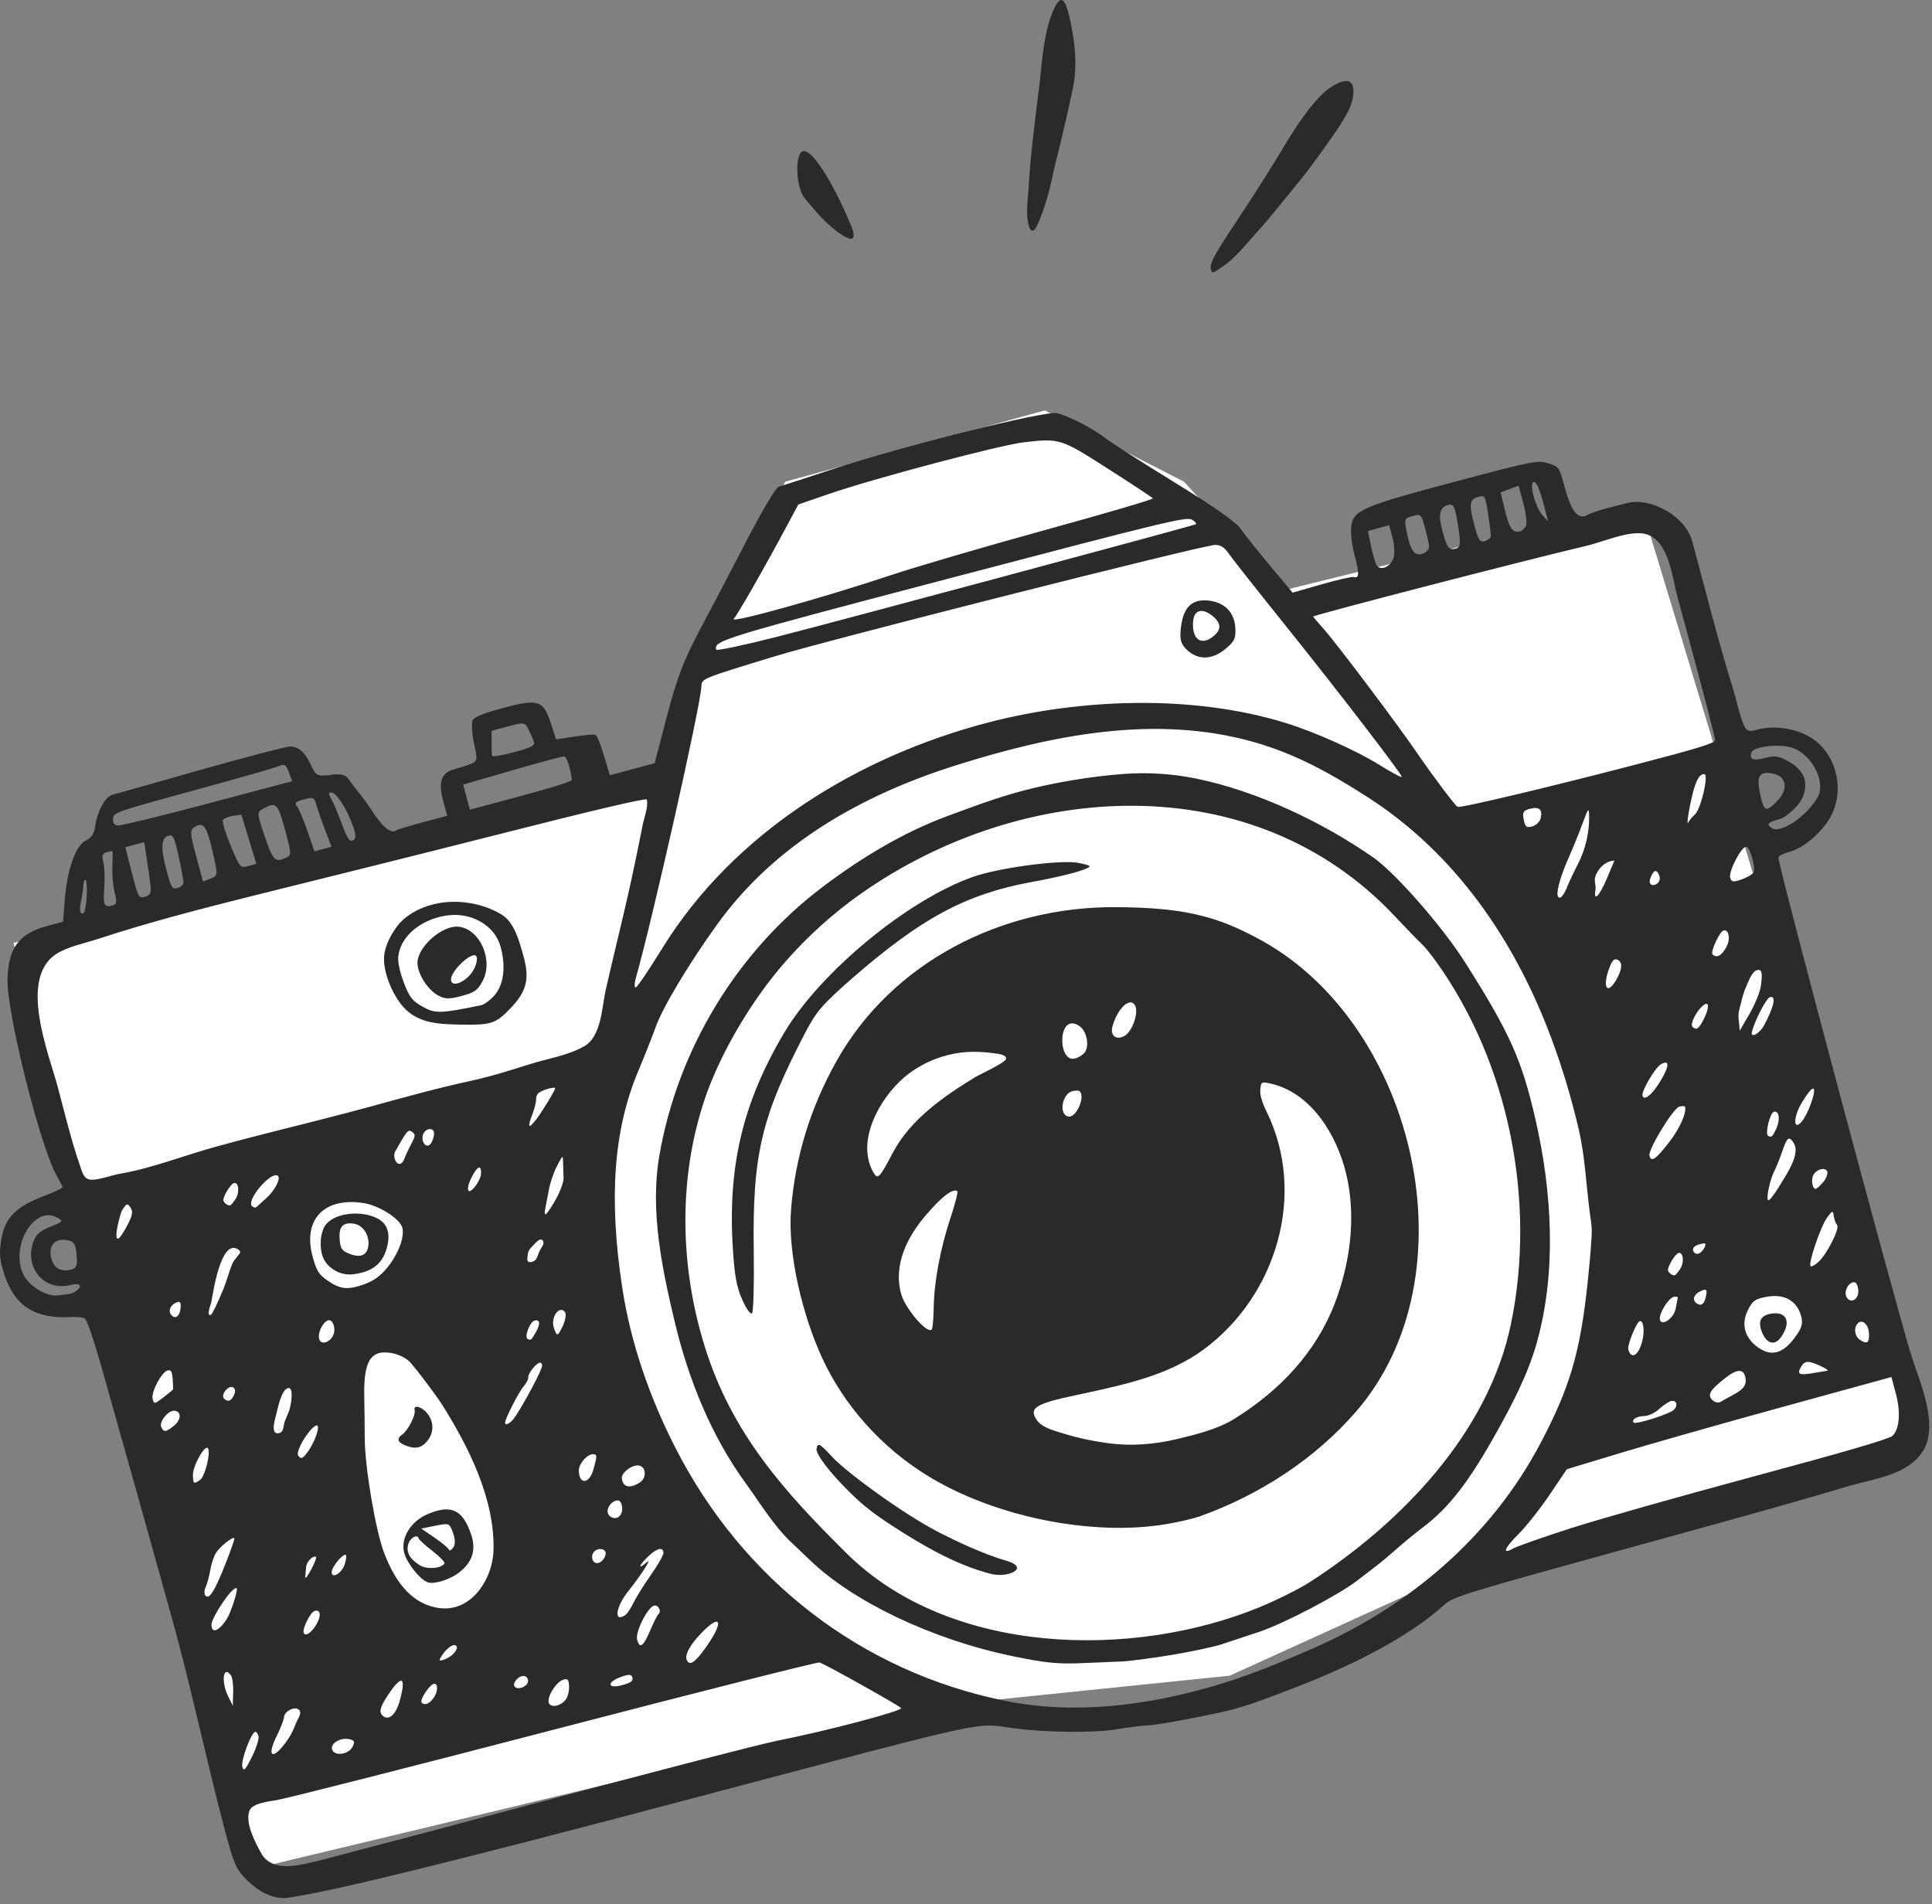 <svg width="140" height="138" viewBox="0 0 140 138" fill="none" xmlns="http://www.w3.org/2000/svg">
<rect x="0" y="0" width="140" height="138" fill="#808080" stroke="none"/>
<path d="M0.983 68.338L49.164 55.187L50.394 47.075L56.908 34.907L75.713 29.744L85.792 34.907L93.044 42.773L118.855 36.382L138.521 101.156V104.106L108.039 112.832L89.111 121.436L67.601 123.648L18.314 135.448L0.983 68.338Z" fill="white"/>
<path d="M28.86 69.337C28.985 68.112 29.965 67.204 31.039 66.729C31.588 66.486 32.186 66.338 32.786 66.309C34.311 66.235 35.869 67.111 36.28 68.626C36.692 70.147 36.482 71.497 35.714 72.262C35.427 72.549 35.051 72.812 34.878 72.847C31.919 73.456 31.542 73.467 30.643 72.966C29.877 72.539 29.681 72.291 29.271 71.23C28.982 70.48 28.82 69.733 28.86 69.337ZM33.269 74.252C35.601 74.297 35.907 74.2 36.992 73.072C38.185 71.83 38.402 70.913 37.908 69.198C37.624 68.21 37.284 66.848 36.344 66.277C34.272 65.018 31.223 64.985 29.31 66.568C28.608 67.15 27.913 68.371 27.836 69.282C27.745 70.359 28.344 71.809 28.974 72.668C30.044 74.128 31.586 74.219 33.269 74.252ZM71.76 114.05C69.21 113.379 66.859 111.999 64.658 110.576C64.042 110.177 63.435 109.76 62.862 109.301C61.259 108.017 59.073 105.553 59.17 104.994C59.253 104.515 59.398 104.602 60.329 105.606C61.304 106.665 65.439 109.725 68.092 111.078C69.19 111.632 71.131 112.59 72.963 113.12C74.642 113.611 73.074 114.396 71.76 114.05ZM34.464 69.249C34.628 69.343 34.573 69.79 34.342 70.24C33.881 71.14 32.639 71.672 32.681 70.952C32.715 70.347 34.09 69.033 34.464 69.249ZM31.71 72.119C32.211 72.408 32.547 72.421 33.435 72.183C34.388 71.928 34.595 71.783 34.958 71.123C35.791 69.606 34.788 67.317 33.219 67.158C32.099 67.044 30.375 68.501 30.256 69.663C30.179 70.419 30.913 71.659 31.71 72.119ZM54.621 90.749C54.654 93.072 54.594 95.065 54.496 95.171C54.38 95.279 54.069 94.837 53.777 94.164C53.362 93.227 53.217 92.378 53.092 90.256C52.752 84.396 53.87 79.814 56.843 74.816C59.469 70.42 65.789 65.207 70.516 63.544C72.321 62.903 76.681 62.317 78.032 62.516C78.602 62.61 79.014 62.734 78.95 62.805C78.737 63.053 77.043 63.504 74.661 63.938C69.951 64.818 66.741 66.55 61.72 70.926C59.626 72.766 59.168 73.281 58.388 74.769C55.16 80.948 54.514 83.644 54.621 90.749ZM26.684 90.339C26.573 91.004 26.081 91.178 25.266 90.84C24.759 90.629 24.665 90.479 24.612 89.795C24.543 88.886 24.861 88.551 25.665 88.685C26.335 88.797 26.812 89.573 26.684 90.339ZM28.08 90.237C28.28 89.324 28.041 88.671 27.378 88.316C26.206 87.689 24.326 87.89 23.635 88.715C23.18 89.257 23.1 90.543 23.475 91.266C23.845 91.981 24.719 92.441 25.536 92.352C27.018 92.191 27.794 91.546 28.08 90.237ZM86.465 44.97C86.545 44.197 87.142 44.051 87.852 44.63C88.502 45.159 88.524 45.627 87.924 46.114C87.021 46.847 86.326 46.302 86.465 44.97ZM88.751 47.066C89.457 46.493 89.56 46.279 89.516 45.494C89.451 44.374 88.74 43.651 87.574 43.523C86.39 43.392 85.761 43.991 85.582 45.418C85.47 46.311 85.546 46.634 85.968 47.055C86.755 47.841 87.791 47.845 88.751 47.066ZM29.468 104.787C28.815 104.549 28.703 104.266 29.144 103.964C29.563 103.677 30.141 102.541 30.047 102.19C29.936 101.777 30.549 101.93 30.95 102.417C31.424 102.991 31.459 103.737 31.04 104.323C30.617 104.912 30.174 105.043 29.468 104.787ZM32.84 112.159C32.703 112.351 32.568 112.422 32.54 112.315C32.511 112.208 32.047 111.818 31.507 111.448L30.526 110.776L31.547 110.57C32.554 110.369 32.572 110.376 32.828 111.087C32.996 111.554 33.001 111.932 32.84 112.159ZM32.206 113.304C31.993 113.673 30.929 113.753 30.425 113.438C29.7 112.984 29.435 112.524 29.57 111.949C29.679 111.479 30.239 111.138 30.332 111.485C30.358 111.581 30.811 111.994 31.34 112.402C31.867 112.808 32.258 113.215 32.206 113.304ZM34.134 111.181C33.52 109.399 32.699 109.014 31.015 109.719C29.754 110.248 29.006 111.475 29.293 112.546C29.497 113.307 30.463 114.504 31.014 114.677C31.491 114.826 32.611 114.468 33.279 113.953C34.241 113.209 34.52 112.303 34.134 111.181ZM109.495 95.921C107.861 103.851 101.529 110.383 94.932 114.644C94.157 115.146 92.493 115.977 91.235 116.491C82.033 120.253 68.835 119.983 61.356 112.579C56.821 108.091 53.047 103.899 51.089 97.649C49.275 91.86 49.123 85.482 51.052 79.701C52.157 76.392 54.439 72.504 56.954 69.646C58.564 67.817 60.384 66.176 62.376 64.773C74.051 56.547 90.805 55.443 101.091 66.416C101.909 67.288 102.76 68.167 102.984 68.368C103.206 68.569 103.707 69.18 104.096 69.725C109.375 77.122 111.316 87.093 109.495 95.921ZM111.277 81.175C110.275 76.792 109.436 74.913 106.177 69.76C104.534 67.162 101.104 63.242 99.5 62.13C95.796 59.56 91.103 57.329 86.676 56.424C84.933 56.067 83.139 55.956 81.364 56.093C78.986 56.276 76.374 56.71 74.07 57.319C72.224 57.807 70.367 58.504 68.621 59.152C65.382 60.355 62.315 62.228 59.573 64.305C53.373 69.002 49.085 76.103 47.77 83.801C47.096 87.749 47.977 91.954 48.894 95.797C49.892 99.98 51.535 104.065 54.079 107.555C55.117 108.978 56.06 110.571 57.346 111.783C57.899 112.306 58.486 112.863 58.65 113.022C61.788 116.069 67.546 118.812 73.318 120.01C75.805 120.527 76.697 120.613 78.638 120.519C79.537 120.476 80.714 120.427 81.256 120.409C81.796 120.392 83.427 120.179 84.879 119.938C86.331 119.696 87.975 119.346 88.532 119.161C89.089 118.976 90.319 118.568 91.266 118.253C93.006 117.676 96.982 115.597 98.329 114.56C98.732 114.251 99.35 113.777 99.702 113.508C100.054 113.239 100.743 112.662 101.233 112.226C101.723 111.789 102.6 111.072 103.183 110.631C105.011 109.246 106.48 107.336 108.472 103.756C109.61 101.712 110.714 99.599 111.354 97.338C112.816 92.162 112.462 86.36 111.277 81.175ZM96.727 94.446C95.37 97.993 92.752 100.749 89.561 102.751C89.511 102.783 89.459 102.815 89.407 102.847C88.229 103.574 86.643 103.966 85.299 104.287C83.691 104.67 82.016 104.816 80.371 104.598C79.259 104.452 78.147 104.226 77.075 103.891C76.483 103.707 75.526 103.48 75.144 102.932C74.52 102.037 75.007 101.729 78.051 101.091C78.228 101.053 78.407 101.016 78.584 100.977C81.574 100.326 84.705 99.651 87.217 97.801C92.506 93.904 94.714 86.51 91.774 80.549C91.445 79.881 91.289 79.325 91.327 78.951C91.383 78.403 91.416 78.384 92.045 78.521C95.048 79.179 96.887 82.31 97.547 85.058C98.291 88.162 97.848 91.517 96.727 94.446ZM70.687 78.05C68.421 79.428 65.977 81.116 64.707 83.524C63.73 85.379 63.603 85.509 63.297 84.978C61.983 82.703 63.767 79.569 65.521 78.078C66.623 77.142 67.987 76.539 69.412 76.313C70.24 76.182 71.199 76.21 72.025 76.33C72.23 76.36 72.896 76.402 72.909 76.713C72.921 76.995 70.991 77.865 70.687 78.05ZM68.87 88.283C68.138 90.484 67.686 92.909 67.658 94.787C67.647 95.517 67.59 96.207 67.531 96.319C67.282 96.793 65.599 94.868 65.298 93.764C64.712 91.619 65.775 89.569 67.167 87.978C67.445 87.661 68.846 86.014 69.367 86.317C69.439 86.36 69.216 87.243 68.87 88.283ZM77.412 80.916C76.694 80.768 76.963 79.238 77.737 79.069C77.932 79.026 78.139 79.021 78.198 79.06C78.705 79.385 78.006 81.039 77.412 80.916ZM78.224 74.362C78.702 74.69 78.931 75.602 78.675 76.158C78.576 76.374 78.228 76.623 77.902 76.71C76.609 77.056 76.627 73.267 78.224 74.362ZM80.619 74.368C80.978 73.091 81.856 72.253 82.231 72.828C82.559 73.329 82.056 74.791 81.452 75.093C80.847 75.395 80.432 75.033 80.619 74.368ZM91.468 68.185C88.145 66.335 85.686 65.771 80.827 65.742C72.643 65.694 64.655 69.685 60.608 76.915C58.72 80.288 57.628 83.85 57.325 87.626C57.059 90.935 58.202 95.441 59.581 98.419C61.194 101.905 63.868 104.865 67.123 106.891C71.973 109.911 79.114 111.37 84.543 110.45C85.414 110.303 86.488 110.052 86.931 109.894C91.244 108.355 95.28 105.75 98.285 102.274C106.774 92.449 102.637 74.403 91.468 68.185ZM128.342 95.202C129.489 95.011 129.826 95.828 129.048 96.918C128.597 97.55 128.006 97.383 127.673 96.529C127.369 95.749 127.581 95.331 128.342 95.202ZM137.131 104.06C136.891 104.284 133.636 105.237 127.143 106.982C121.843 108.407 115.863 110.099 113.852 110.745C111.84 111.39 109.958 112.051 109.667 112.212C108.814 112.69 108.983 112.225 110.054 111.159C110.602 110.612 111.609 109.335 112.294 108.319L113.54 106.474L117.439 105.294C119.585 104.645 124.877 103.141 129.2 101.954L137.059 99.795L137.378 100.985C137.744 102.353 137.646 103.577 137.131 104.06ZM95.076 119.487C93.744 120.067 92.412 120.632 91.058 121.143C90.091 121.508 89.113 121.845 88.117 122.139C83.219 123.585 77.918 124.289 72.866 123.268C62.392 121.153 53.812 114.469 48.938 104.916C47.089 101.291 45.708 97.363 45.092 93.332C44.099 86.824 44.465 81.866 46.252 77.615C46.721 76.499 47.278 75.094 47.489 74.491C47.994 73.049 49.854 69.933 51.949 67.019C56.175 61.139 62.491 57.599 69.285 55.459C76.215 53.276 83.706 51.748 90.866 53.778C93.892 54.636 96.431 56.057 99.07 57.747C105.443 61.829 109.753 68.119 112.396 75.188C113.201 77.336 113.861 79.543 114.385 81.776C114.876 83.864 114.929 85.881 115.217 87.988C115.267 88.363 115.334 88.738 115.345 89.117C115.349 89.344 115.336 89.572 115.321 89.798C115.249 90.955 115.139 92.09 115.014 93.238C114.483 98.079 113.734 100.601 111.639 104.575C108.051 111.389 102.091 116.439 95.076 119.487ZM50.735 118.442C52.252 116.83 52.518 117.465 51.138 119.402C50.382 120.462 50.01 120.724 49.789 120.353C49.581 120.001 49.927 119.301 50.735 118.442ZM56.322 126.152C54.997 126.416 46.348 128.66 37.101 131.14C33.442 132.121 29.78 133.095 26.113 134.052C24.845 134.382 23.579 134.739 22.302 135.034C21.108 135.309 19.594 135.502 18.937 134.319C18.519 133.567 17.727 132.099 18.081 131.21C18.298 130.665 19.55 130.544 20.046 130.456C20.877 130.309 30 127.988 40.321 125.3C50.641 122.611 59.22 120.442 59.385 120.481C59.714 120.558 65.011 123.518 65.29 123.78C65.491 123.97 59.983 125.427 56.322 126.152ZM17.559 128.033C17.445 127.608 18.174 125.618 18.483 125.512C18.566 125.484 18.678 125.623 18.731 125.821C18.784 126.019 18.569 126.696 18.252 127.327C17.771 128.289 17.659 128.403 17.559 128.033ZM17.229 91.019C17.074 91.22 16.921 91.359 16.806 91.648C16.58 92.221 16.432 92.821 16.199 93.391C15.78 94.415 15.365 95.273 15.276 95.297C14.918 95.392 15.299 94.479 15.323 94.338C15.437 93.671 16.001 89.82 17.213 90.521C17.537 90.707 17.373 90.83 17.229 91.019ZM16.432 117.337C15.844 118.233 15.324 118.419 15.324 117.733C15.324 117.22 16.894 114.852 17.156 115.114C17.257 115.216 16.73 116.882 16.432 117.337ZM16.898 122.648L16.868 123.617L16.52 122.902C16.002 121.84 16.179 120.649 16.74 121.421C16.843 121.562 16.914 122.115 16.898 122.648ZM16.891 100.548C17.051 100.64 17.077 100.833 16.963 101.081C16.751 101.543 16.524 101.63 16.238 101.362C15.958 101.099 16.555 100.354 16.891 100.548ZM14.902 115.653C14.789 115.546 14.787 115.267 14.898 115.033C15.008 114.798 15.161 114.238 15.237 113.786C15.312 113.335 15.501 112.77 15.655 112.531C15.965 112.051 16.932 111.292 16.985 111.488C17.003 111.556 16.726 112.351 16.369 113.255C15.565 115.291 15.182 115.916 14.902 115.653ZM14.514 107.235C14.044 107.576 13.999 107.549 13.979 106.909C13.957 106.244 14.86 104.64 15.074 104.964C15.278 105.272 14.856 106.987 14.514 107.235ZM13.088 94.783C13.03 95.418 12.675 95.655 12.384 95.254C12.156 94.941 12.408 94.49 12.885 94.355C13.056 94.307 13.12 94.441 13.088 94.783ZM12.641 103.294C12.029 103.804 11.843 103.825 11.68 103.4C11.536 103.026 12.164 102.236 12.604 102.236C13.139 102.236 13.16 102.862 12.641 103.294ZM11.061 101.381C10.932 100.899 11.703 99.434 12.149 99.314C12.388 99.251 12.471 99.393 12.511 99.934C12.54 100.321 12.554 100.661 12.543 100.691C12.531 100.721 12.218 100.979 11.846 101.267C11.199 101.766 11.165 101.771 11.061 101.381ZM9.109 89.015C8.899 89.402 8.658 89.739 8.574 89.765C8.189 89.885 8.724 87.916 8.831 87.743C9.154 87.224 9.222 87.189 9.417 87.457C9.676 87.814 9.626 88.066 9.109 89.015ZM17.076 86.882C16.919 87.126 16.744 87.336 16.687 87.351C16.525 87.394 16.24 87.197 16.189 87.007C16.124 86.767 16.703 85.803 16.951 85.737C17.296 85.644 17.379 86.413 17.076 86.882ZM34.227 85.222C34.624 84.468 34.897 84.409 34.854 85.084C34.84 85.31 34.643 85.721 34.417 86C33.852 86.699 33.723 86.175 34.227 85.222ZM31.454 82.162C31.446 82.376 31.344 82.691 31.228 82.862C30.952 83.27 30.512 82.839 30.637 82.284C30.756 81.755 31.475 81.648 31.454 82.162ZM28.643 83.434C29.513 81.899 29.569 81.834 29.861 82.027C30.12 82.198 30.11 82.322 29.792 82.922C29.589 83.305 29.366 83.784 29.297 83.988C29.229 84.191 29.07 84.354 28.946 84.349C28.646 84.341 28.456 83.764 28.643 83.434ZM23.703 92.781C23.093 92.354 22.926 92.079 22.645 91.028C21.933 88.372 23.503 86.743 26.349 87.187C27.476 87.363 28.978 88.32 29.154 88.975C29.335 89.651 28.838 90.944 28.024 91.917C27.546 92.489 27.024 92.856 26.355 93.088C25.171 93.499 24.645 93.438 23.703 92.781ZM25.399 126.061C25.686 126.15 25.714 126.237 25.562 126.565C25.29 127.159 24.203 127.307 24.059 126.769C23.934 126.303 24.767 125.864 25.399 126.061ZM24.04 113.886C24.08 113.505 24.863 112.574 25.052 112.683C25.123 112.724 25.088 113.038 24.974 113.383C24.755 114.048 23.979 114.466 24.04 113.886ZM23.139 97.068C22.957 96.551 23.56 95.516 23.937 95.697C24.123 95.786 24.253 96.133 24.226 96.468C24.172 97.134 23.326 97.601 23.139 97.068ZM22.809 116.74C23.252 116.621 23.294 117.135 22.893 117.782C22.529 118.369 22.087 118.631 22.001 118.309C21.913 117.982 22.512 116.819 22.809 116.74ZM22.545 113.756C22.291 114.231 22.099 114.465 22.118 114.277C22.137 114.09 22.166 113.766 22.183 113.558C22.213 113.183 22.681 112.706 22.896 112.829C22.957 112.866 22.799 113.282 22.545 113.756ZM21.609 105.485C21.458 105.276 21.914 104.326 22.488 103.657C22.72 103.386 23.142 103.026 23.022 103.644C22.934 104.093 22.613 104.781 22.341 105.159C21.937 105.722 21.818 105.774 21.609 105.485ZM20.074 125.761C20.337 125.235 20.569 124.627 20.587 124.409C20.621 124.019 21.419 123.578 21.703 123.952C21.883 124.191 21.528 124.658 21.441 124.895C21.298 125.28 21.13 125.657 20.9 125.998C19.817 127.608 19.232 127.441 20.074 125.761ZM20.852 100.6C21.328 100.472 21.07 101.79 21.031 101.959C20.94 102.355 20.744 102.69 20.617 103.068C20.567 103.215 20.562 103.419 20.504 103.584C20.46 103.71 20.385 103.813 20.235 103.854C19.516 104.045 19.972 102.707 20.048 102.387C20.136 102.014 20.406 100.72 20.852 100.6ZM19.324 86.807C18.975 87.122 18.636 87.427 18.572 87.484C18.507 87.542 18.367 87.507 18.26 87.405C17.828 86.999 19.594 84.897 20.115 85.197C20.385 85.352 19.946 86.247 19.324 86.807ZM28.961 123.28C28.662 124.367 28.052 124.8 27.633 124.223C27.474 124.005 27.608 123.609 28.083 122.889C29.12 121.316 29.459 121.468 28.961 123.28ZM31.465 122.981C31.147 123.473 30.806 123.625 30.554 123.387C30.384 123.227 31.095 122.122 31.423 122.034C31.735 121.95 31.76 122.524 31.465 122.981ZM32.818 119.887C32.631 120.064 32.308 120.248 32.102 120.3C31.776 120.382 31.776 120.323 32.104 119.859C32.505 119.29 33.018 119.039 33.106 119.369C33.136 119.477 33.006 119.711 32.818 119.887ZM31.767 116.529C30.043 116.266 28.757 114.961 27.836 112.541C27.211 110.899 26.439 106.331 26.431 104.228C26.428 103.292 26.412 101.954 26.396 101.255C26.337 98.615 26.86 97.781 28.401 98.062C28.928 98.158 29.491 98.45 29.759 98.765C30.363 99.476 30.914 100.22 31.467 100.977C31.656 101.236 31.846 101.495 32.017 101.767C33.95 104.829 35.875 108.646 35.76 112.371C35.716 113.788 34.976 115.38 33.754 116.13C33.188 116.478 32.518 116.644 31.767 116.529ZM40.854 121.716C41.145 121.635 41.221 121.734 41.237 122.217C41.248 122.547 41.143 122.973 41.003 123.161C40.691 123.582 40.096 123.763 39.834 123.516C39.496 123.198 40.239 121.886 40.854 121.716ZM40.919 95.055C41.053 95.198 40.985 95.677 40.77 96.12C40.404 96.871 40.361 96.878 40.135 96.226C39.885 95.503 40.491 94.598 40.919 95.055ZM39.531 87.484C39.575 87.262 39.688 86.675 39.782 86.182C39.876 85.687 40.142 84.921 40.373 84.479C40.778 83.703 40.792 83.694 40.802 84.224C40.807 84.526 40.824 85.032 40.838 85.349C40.853 85.666 40.565 86.434 40.198 87.056C39.54 88.171 39.375 88.278 39.531 87.484ZM38.859 81.118C38.285 81.862 38.2 81.74 38.587 80.728C38.736 80.34 38.853 79.861 38.848 79.663C38.842 79.449 38.946 79.243 39.107 79.15C39.473 78.939 40.2 78.749 40.229 78.857C40.258 78.969 39.308 80.537 38.859 81.118ZM39.014 90.869C39.005 90.893 38.995 90.917 38.986 90.944C38.914 91.143 38.827 91.371 38.598 91.433C38.3 91.513 38.189 91.441 38.216 91.186C38.25 90.857 38.246 90.637 38.509 90.392C38.638 90.27 39 89.801 39.2 89.828C39.393 89.855 39.425 90.109 39.327 90.267C39.182 90.502 39.106 90.629 39.014 90.869ZM38.729 95.703C39.135 95.594 39.174 95.953 38.823 96.56C38.491 97.135 38.457 97.161 38.224 97.027C37.983 96.887 38.401 95.791 38.729 95.703ZM38.265 121.846C38.225 122.223 37.576 122.495 37.312 122.245C37.072 122.019 37.569 121.42 37.962 121.462C38.156 121.482 38.286 121.647 38.265 121.846ZM37.351 102.642C37.04 103.117 36.618 103.377 36.599 103.107C36.581 102.861 37.603 100.851 37.934 100.485C38.136 100.259 38.293 99.951 38.282 99.798C38.262 99.517 38.868 98.769 39.131 98.751C39.209 98.745 39.28 98.832 39.288 98.945C39.308 99.211 38.138 101.442 37.351 102.642ZM41.945 106.556C41.945 106.071 42.546 105.387 42.974 105.387C43.278 105.387 43.281 105.491 42.999 106.506C42.704 107.568 41.945 107.605 41.945 106.556ZM43.414 112.264C43.725 112.23 43.938 112.401 43.885 112.643C43.737 113.331 42.978 113.526 42.909 112.893C42.875 112.581 43.102 112.298 43.414 112.264ZM45.083 109.249C45.126 109.637 44.919 109.98 44.623 110.012C44.328 110.044 44.062 109.847 44.032 109.573C44.002 109.299 44.209 108.955 44.492 108.808C44.842 108.629 45.031 108.769 45.083 109.249ZM46.392 107.415C45.673 107.908 45.133 107.796 45.061 107.14C45.014 106.707 45.866 106.091 46.339 106.215C46.822 106.342 46.855 107.098 46.392 107.415ZM45.077 122.125C44.005 122.412 43.945 121.907 45.007 121.524C45.569 121.321 45.766 121.334 45.831 121.579C45.895 121.818 45.701 121.958 45.077 122.125ZM47.712 116.973C47.636 117.035 47.372 117.56 47.124 118.143C46.615 119.338 46.355 119.522 46.167 118.819C46.024 118.282 46.919 116.488 47.394 116.36C47.701 116.278 47.959 116.776 47.712 116.973ZM47.171 114.129C46.668 114.843 46.099 115.753 45.907 116.152C45.713 116.549 45.45 116.947 45.322 117.036C44.451 117.641 44.6 116.466 45.544 115.291C45.981 114.745 46.515 114.009 46.73 113.652C47.071 113.088 47.074 113.043 46.759 113.305C46.183 113.781 46.333 113.413 46.962 112.803C47.594 112.192 48.068 112.077 48.078 112.534C48.081 112.696 47.673 113.414 47.171 114.129ZM6.432 85.468C6.024 85.352 5.916 84.815 5.782 84.429C5.14 82.579 4.689 80.653 4.183 78.765C3.55 76.399 1.338 70.969 4.038 69.162C4.857 68.614 6.135 68.361 7.062 68.057C10.641 66.884 14.297 65.929 17.949 65.015C22.202 63.951 30.252 61.963 36.129 60.465C42.803 58.764 46.836 57.816 46.869 57.941C47.002 58.439 46.659 59.324 46.565 59.81C46.328 61.036 46.073 62.259 45.811 63.48C45.219 66.241 44.519 68.982 43.893 71.736C43.609 72.985 43.59 75.121 42.325 75.831C41.148 76.492 39.708 76.713 38.427 77.112C37.017 77.552 35.608 78.007 34.163 78.32C31.688 78.854 29.244 79.536 26.805 80.207C26.07 80.41 24.354 80.859 22.99 81.205C20.437 81.853 18.127 82.414 15.588 83.118C13.273 83.759 10.991 84.674 8.621 85.076C8.502 85.096 8.354 85.133 8.189 85.178C7.609 85.335 6.824 85.578 6.432 85.468ZM5.541 93.538C5.243 93.755 5.186 93.769 4.165 93.883C3.356 93.973 2.094 93.195 1.693 92.358C0.704 90.297 2.511 87.297 4.167 88.25C4.603 88.501 4.58 88.531 3.67 88.892C2.976 89.167 2.648 89.435 2.465 89.876C1.67 91.79 3.188 93.641 5.127 93.122C5.778 92.947 6.02 93.19 5.541 93.538ZM4.823 89.867C5.406 89.963 5.5 90.134 5.569 91.21C5.602 91.718 5.502 91.916 5.174 91.999C4.392 92.197 3.914 91.929 3.714 91.18C3.479 90.306 3.971 89.723 4.823 89.867ZM5.894 65.193C5.972 64.829 6.042 64.341 6.05 64.109C6.058 63.878 6.127 63.724 6.203 63.768C6.279 63.812 6.314 64.363 6.28 64.993C6.246 65.622 6.136 66.159 6.036 66.185C5.775 66.255 5.731 65.952 5.894 65.193ZM7.742 61.757C7.969 61.697 8.159 61.67 8.165 61.699C8.172 61.728 8.161 62.243 8.141 62.843C8.122 63.444 8.201 64.292 8.317 64.727C8.486 65.356 8.452 65.538 8.152 65.618C7.541 65.782 7.465 65.611 7.557 64.291C7.605 63.602 7.574 62.775 7.487 62.453C7.367 62.005 7.427 61.842 7.742 61.757ZM10.507 64.987C10.045 65.111 10.02 65.064 9.556 63.257L9.08 61.399L9.764 61.215L10.448 61.032L10.638 62.25C10.743 62.919 10.863 63.78 10.905 64.164C10.965 64.717 10.883 64.886 10.507 64.987ZM13.291 63.965C13.283 64.119 13.088 64.296 12.858 64.357C12.477 64.459 12.405 64.34 12.05 63.015C11.625 61.428 11.678 60.703 12.23 60.555C12.544 60.471 12.63 60.654 12.947 62.072C13.144 62.96 13.3 63.812 13.291 63.965ZM15.26 63.673L14.711 63.89L14.215 62.038C13.759 60.337 13.751 60.165 14.114 59.932C14.744 59.53 14.975 59.848 15.405 61.71C15.805 63.444 15.804 63.458 15.26 63.673ZM18.575 62.605L17.986 62.763C17.404 62.919 17.389 62.901 16.715 61.283C16.34 60.383 16.087 59.549 16.153 59.431C16.219 59.313 16.547 59.175 16.882 59.125L17.491 59.035L18.033 60.82L18.575 62.605ZM20.619 62.209C19.914 62.503 19.739 62.296 19.125 60.441C18.609 58.882 18.609 58.866 19.108 58.589C20.007 58.089 20.146 58.231 20.666 60.178C21.149 61.983 21.149 61.987 20.619 62.209ZM8.19 59.321C8.225 58.885 8.424 58.816 13.962 57.306C17.116 56.446 19.92 55.645 20.191 55.527C20.623 55.338 20.716 55.394 20.929 55.963L21.172 56.614L15.032 58.244C11.655 59.14 8.726 59.851 8.523 59.823C8.268 59.788 8.164 59.632 8.19 59.321ZM22.025 57.93C22.704 57.748 22.781 57.781 22.925 58.318C23.011 58.641 23.294 59.459 23.553 60.135L24.024 61.365L23.405 61.531L22.785 61.697L22.28 60.233C22.002 59.428 21.664 58.625 21.528 58.449C21.321 58.179 21.398 58.098 22.025 57.93ZM24.029 57.436C24.394 57.458 25.16 58.663 25.583 59.884C25.814 60.548 25.812 60.787 25.576 60.902C25.328 61.023 25.168 60.783 24.764 59.688C24.488 58.937 24.14 58.12 23.99 57.87C23.788 57.532 23.798 57.422 24.029 57.436ZM37.095 55.835C39.036 55.271 40.734 54.812 40.867 54.816C41.063 54.821 41.326 55.609 41.441 56.533C41.452 56.621 39.794 57.14 37.756 57.686L34.051 58.678L33.808 57.77L33.564 56.861L37.095 55.835ZM35.621 53.791L35.628 52.961L36.828 52.64C38.007 52.324 38.033 52.329 38.328 52.927C38.494 53.262 38.664 53.663 38.705 53.819C38.763 54.034 38.41 54.202 37.238 54.516C36.389 54.743 35.676 54.86 35.654 54.775C35.632 54.69 35.617 54.247 35.621 53.791ZM50.819 49.806C50.857 49.16 50.673 49.238 56.114 47.572C60.04 46.37 87.025 39.54 88.037 39.492C88.407 39.474 88.721 39.66 88.992 40.058C89.213 40.384 91.068 42.734 93.111 45.28C96.916 50.02 101.493 55.973 101.577 56.293C101.604 56.391 100.882 56.009 99.974 55.443C98.277 54.386 95.27 53.042 93.133 52.384C86.448 50.326 78.336 50.608 71.624 52.356C62.177 54.816 53.156 60.334 47.979 68.743C47.043 70.263 46.185 71.531 46.071 71.562C45.958 71.592 45.964 71.268 46.085 70.841C47.286 66.611 50.728 51.314 50.819 49.806ZM69.129 41.827C84.583 37.767 85.975 37.431 86.381 37.665C86.623 37.806 86.737 37.956 86.631 38C86.227 38.168 60.304 45.133 56.233 46.167C53.876 46.766 51.926 47.177 51.9 47.08C51.724 46.422 52.234 46.267 69.129 41.827ZM53.166 44.849C53.447 44.554 55.354 41.219 57.032 38.087L57.85 36.561L60.047 35.804C63.359 34.664 72.447 32.255 74.193 32.053C76.783 31.753 76.869 31.78 80.278 33.962C82.024 35.079 83.493 36.047 83.542 36.116C83.589 36.184 80.093 37.212 75.771 38.401C71.449 39.59 66.409 41.065 64.571 41.678C59.621 43.33 52.808 45.224 53.166 44.849ZM111.036 59.89C110.609 60.004 110.519 59.933 110.415 59.395C110.311 58.864 110.378 58.744 110.845 58.618C111.527 58.435 111.792 58.655 111.647 59.281C111.581 59.557 111.326 59.812 111.036 59.89ZM114.328 62.651C114.024 63.24 113.662 64.007 113.527 64.355C113.279 64.986 112.968 65.246 112.875 64.9C112.782 64.552 113.12 63.393 113.681 62.134C113.992 61.438 114.445 60.318 114.689 59.646C115.076 58.578 115.135 58.507 115.153 59.081C115.189 60.276 114.891 61.565 114.328 62.651ZM116.562 70.306C116.785 69.656 116.941 69.459 117.17 69.538C117.591 69.682 117.577 70.202 117.13 70.99C116.501 72.102 116.109 71.63 116.562 70.306ZM115.654 63.382C115.894 62.846 116.384 62.385 116.984 62.37C116.803 62.805 116.618 63.244 116.433 63.68C115.905 64.935 115.468 65.383 115.61 64.525C115.684 64.073 115.444 63.851 115.654 63.382ZM120.943 82.789C119.975 84.03 119.657 84.248 119.526 83.758C119.409 83.322 121.238 80.32 121.694 80.197C121.903 80.141 122.087 80.147 122.104 80.209C122.226 80.659 121.708 81.809 120.943 82.789ZM121.37 92.417C121.208 92.461 120.922 92.263 120.871 92.073C120.807 91.832 121.385 90.869 121.634 90.803C121.978 90.71 122.06 91.479 121.759 91.948C121.601 92.191 121.427 92.402 121.37 92.417ZM121.418 94.865C121.28 95.544 120.416 96.138 120.284 95.646C120.179 95.251 120.87 94.095 121.277 93.987C121.458 93.938 121.594 93.977 121.576 94.072C121.557 94.168 121.485 94.525 121.418 94.865ZM119.142 102.622C119.453 102.617 119.904 102.406 120.22 102.119C120.519 101.847 120.904 101.586 121.082 101.539C121.577 101.407 121.616 102.037 121.127 102.287C120.374 102.672 118.528 103.224 118.397 103.1C118.178 102.895 118.589 102.63 119.142 102.622ZM118.998 97.223C118.729 98.247 118.196 98.551 117.993 97.796C117.908 97.478 118.582 95.811 118.822 95.747C119.098 95.674 119.193 96.478 118.998 97.223ZM119.568 63.719C119.657 63.422 119.82 63.154 119.933 63.124C120.046 63.094 120.193 63.278 120.262 63.532C120.329 63.787 120.166 64.055 119.895 64.127C119.627 64.199 119.478 64.015 119.568 63.719ZM120.344 77.14C121.008 76.744 120.985 77.26 120.287 78.402C119.711 79.345 119.13 79.806 119.022 79.406C118.935 79.08 119.918 77.395 120.344 77.14ZM122.329 59.612C122.235 59.777 122.298 59.209 122.469 58.347C122.792 56.729 123.102 56.056 123.508 56.104C123.835 56.143 123.256 58.623 122.829 59.011C122.647 59.176 122.424 59.446 122.329 59.612ZM123.419 73.941C123.08 74.583 122.921 74.68 122.643 74.418C122.431 74.219 122.981 73.168 123.478 72.819C123.883 72.535 123.852 73.122 123.419 73.941ZM122.691 90.63C122.638 90.434 122.805 90.267 123.147 90.176C123.604 90.054 123.661 90.09 123.514 90.408C123.419 90.617 123.214 90.82 123.056 90.862C122.901 90.904 122.736 90.799 122.691 90.63ZM123.102 93.642C123.647 93.332 123.747 93.404 123.605 94.005C123.487 94.51 123.293 94.66 122.988 94.484C122.635 94.28 122.691 93.876 123.102 93.642ZM114.917 39.567C116.098 39.29 117.655 38.591 118.855 38.643C120.901 38.73 121.148 41.75 121.56 43.273C121.855 44.36 122.149 45.448 122.445 46.536C123.461 50.289 124.29 53.485 124.286 53.638C124.279 53.852 123.006 54.246 118.681 55.372C112.087 57.088 105.8 58.581 105.622 58.473C105.41 58.343 103.864 56.287 102.715 54.607C101.265 52.488 96.863 46.639 95.921 45.582C95.51 45.12 95.167 44.716 95.158 44.684C95.131 44.584 110.494 40.606 114.917 39.567ZM99.892 38.272L100.662 38.058L100.914 38.997C101.052 39.513 101.076 40.18 100.967 40.478C100.747 41.083 100.057 41.377 99.773 40.987C99.672 40.848 99.485 40.228 99.356 39.61L99.123 38.485L99.892 38.272ZM102.36 37.397C102.963 37.236 102.985 37.256 103.262 38.258C103.419 38.823 103.552 39.436 103.559 39.621C103.565 39.806 103.351 40.035 103.084 40.132C102.506 40.339 102.193 39.898 101.922 38.489C101.752 37.614 101.778 37.553 102.36 37.397ZM104.947 36.594C105.358 36.484 105.466 36.754 105.721 38.537C105.844 39.391 105.8 39.674 105.533 39.746C104.991 39.891 104.859 39.724 104.525 38.479C104.203 37.273 104.316 36.762 104.947 36.594ZM107.106 36.016C107.61 35.88 107.616 35.889 107.841 37.307C107.967 38.093 108.047 38.815 108.021 38.913C107.995 39.011 107.793 39.14 107.574 39.199C107.222 39.293 107.133 39.156 106.847 38.088C106.432 36.538 106.476 36.184 107.106 36.016ZM109.393 35.444L110.044 35.2L110.395 36.51C110.594 37.254 110.668 37.955 110.566 38.133C110.466 38.305 110.287 38.47 110.167 38.5C109.618 38.639 109.38 38.322 109.067 37.034L108.741 35.687L109.393 35.444ZM111.132 34.936C111.312 34.89 111.51 35.301 111.791 36.304C112.012 37.094 112.177 37.745 112.159 37.75C112.139 37.755 111.953 37.552 111.746 37.299C111.226 36.669 110.8 35.025 111.132 34.936ZM124.891 67.435C125.27 67.315 125.413 68.052 125.117 68.6C124.757 69.264 124.409 69.459 124.101 69.169C123.922 69.001 124.592 67.529 124.891 67.435ZM126.556 61.366C126.821 61.445 127.224 62.844 127.086 63.2C127.032 63.336 126.649 63.57 126.234 63.721C125.602 63.951 125.464 63.932 125.374 63.599C125.249 63.129 126.233 61.269 126.556 61.366ZM126.911 54.545C127.041 54.118 128.764 53.888 129.776 54.163C131.129 54.53 132.235 56.397 131.804 57.582C131.696 57.878 131.279 58.448 130.875 58.848C129.965 59.75 128.866 60.286 128.437 60.038C127.967 59.767 128.153 59.611 128.587 59.468C128.925 59.356 129.173 59.32 129.45 59.104C130.162 58.551 130.767 57.936 130.817 56.984C130.859 56.172 130.323 55.594 129.656 55.209C128.941 54.796 128.61 54.74 127.937 54.92C127.041 55.16 126.758 55.057 126.911 54.545ZM128.718 81.79C128.437 82.394 128.371 82.454 128.126 82.313C127.887 82.177 128.254 80.658 128.543 80.573C128.922 80.464 129.018 81.14 128.718 81.79ZM126.457 99.742C126.61 100.32 126.39 100.662 125.602 101.081C125.282 101.249 124.879 101.475 124.701 101.583C124.509 101.701 124.254 101.642 124.06 101.436C123.715 101.069 123.913 100.744 125.012 99.872C125.829 99.223 126.305 99.18 126.457 99.742ZM127.602 71.442C127.544 71.874 127.176 72.782 126.784 73.461L126.071 74.695L125.987 73.851C125.94 73.404 126.053 73.104 126.158 72.684C126.263 72.262 126.374 71.838 126.559 71.441C126.686 71.163 126.959 70.403 127.302 70.312C127.67 70.213 127.734 70.457 127.602 71.442ZM128.255 72.262C128.722 72.137 128.573 72.891 127.857 74.265C127.523 74.908 126.812 75.298 126.953 74.762C127.174 73.921 128.003 72.33 128.255 72.262ZM127.538 57.511C127.255 56.185 127.507 55.839 128.575 56.088C129.441 56.291 129.578 57.199 128.859 57.965C127.965 58.912 127.826 58.864 127.538 57.511ZM128.093 93.967C129.312 93.763 130.21 94.276 130.507 95.349C130.668 95.922 130.575 96.241 130.037 96.963C129.177 98.116 128.335 98.328 127.369 97.629C126.419 96.943 126.156 95.963 126.652 94.958C127 94.252 127.197 94.118 128.093 93.967ZM129.973 82.824C130.276 83.299 130.102 84.035 129.414 85.188C128.552 86.631 128.158 87.155 128.098 86.933C128.012 86.616 128.29 85.424 128.579 84.857C128.722 84.578 128.977 83.941 129.147 83.441C129.498 82.406 129.638 82.302 129.973 82.824ZM130.557 79.929C131.399 78.518 131.725 78.549 131.222 79.992C131.058 80.464 130.766 81.039 130.573 81.269C129.943 82.02 129.929 80.978 130.557 79.929ZM132.413 84.923C132.456 85.087 132.325 85.42 132.12 85.663C131.916 85.907 131.677 86.126 131.59 86.15C131.338 86.217 131.21 85.486 131.411 85.138C131.662 84.704 132.316 84.564 132.413 84.923ZM131.875 98.971C132.288 99.159 132.531 99.324 132.414 99.339C132.297 99.353 131.797 99.435 131.305 99.52C130.372 99.683 130.204 99.585 130.507 99.058C130.77 98.605 131.028 98.589 131.875 98.971ZM132.881 88.126C132.915 88.375 133.024 88.667 133.121 88.774C133.333 89.007 132.429 90.819 131.8 91.425C131.576 91.641 131.314 91.798 131.217 91.774C130.97 91.712 131.914 88.89 132.407 88.227C132.785 87.716 132.824 87.708 132.881 88.126ZM134.268 92.931C134.471 92.877 134.594 93.037 134.651 93.434C134.749 94.088 134.181 94.522 133.84 94.052C133.59 93.709 133.843 93.046 134.268 92.931ZM135.436 96.679C135.447 97.31 135.316 97.415 134.849 97.145C134.432 96.904 134.3 96.345 134.569 95.964C134.888 95.514 135.426 95.957 135.436 96.679ZM138.522 98.3C137.334 94.51 128.775 62.438 128.868 62.128C128.899 62.022 129.267 61.842 129.685 61.727C130.597 61.477 131.693 60.607 132.429 59.551C133.854 57.503 133.133 54.426 130.965 53.306C129.887 52.749 128.456 52.575 127.362 52.869C126.874 52.999 126.598 53.084 126.378 52.582C126.032 51.784 125.874 50.87 125.616 50.036C125.069 48.275 124.572 46.498 124.089 44.719C123.596 42.882 123.119 41.044 122.62 39.212C122.143 37.456 119.687 36.005 117.882 36.462C117.598 36.534 116.948 36.7 116.438 36.831C115.927 36.962 115.283 37.183 115.01 37.323C114.331 37.67 113.852 37.061 113.361 35.229C112.991 33.846 112.965 33.81 112.175 33.573C111.408 33.342 111.073 33.408 105.48 34.896C98.709 36.697 98.073 36.971 97.913 38.153C97.856 38.582 97.966 39.523 98.16 40.244C98.517 41.577 98.501 41.942 98.086 41.818C97.96 41.78 96.913 42.019 95.761 42.349L93.667 42.949L92.037 41.002C91.141 39.932 90.18 38.727 89.903 38.325C89.558 37.827 88.023 36.75 85.059 34.926C82.672 33.457 80.422 32.017 80.057 31.726C79.219 31.055 77.438 30.139 76.59 29.942C75.739 29.746 65.428 32.322 60.311 34.01C58.36 34.654 56.605 35.226 56.411 35.282C56.217 35.337 55.125 37.19 53.985 39.399C52.844 41.607 51.566 44.053 51.143 44.834C49.582 47.718 49.101 48.936 48.279 52.088L47.437 55.312L45.815 55.747L44.192 56.182L43.904 55.212C43.518 53.915 43.294 53.344 43.131 53.25C43.057 53.207 42.389 53.265 41.647 53.379L40.297 53.586L39.925 52.442C39.373 50.743 39.008 50.622 36.474 51.301C35.125 51.663 34.385 51.953 34.259 52.171C34.155 52.351 34.193 53.11 34.344 53.858C34.647 55.37 34.813 55.16 32.816 55.783C31.964 56.049 31.758 56.706 32.112 58.027L32.405 59.12L31.084 59.474C30.357 59.668 28.844 60.074 28.684 60.19C28.145 60.582 27.152 59.072 26.918 58.701C26.506 58.05 26.005 57.441 25.524 56.83C25.378 56.645 25.213 56.354 25.024 56.236C24.78 56.084 24.341 56.108 24.071 56.143C22.977 56.286 22.894 56.245 22.483 55.345C22.106 54.518 21.602 54.089 21.021 54.098C20.725 54.103 17.622 54.917 14.126 55.908C13.945 55.96 13.763 56.011 13.581 56.063C12.476 56.376 11.372 56.689 10.267 57.002C9.724 57.156 9.181 57.31 8.639 57.464C8.458 57.514 8.256 57.548 8.083 57.621C7.764 57.755 7.564 58.067 7.391 58.365C7.183 58.725 6.964 59.382 6.905 59.824C6.824 60.423 6.646 60.703 6.205 60.921C5.474 61.282 4.847 63.083 4.684 65.295L4.572 66.798L3.453 67.098C1.371 67.656 0.611 68.666 0.545 70.966C0.476 73.324 2.873 82.951 4.072 85.132C4.304 85.555 4.512 85.957 4.533 86.025C4.554 86.094 3.963 86.381 3.22 86.663C1.154 87.446 0.365 88.238 0.104 89.787C-0.076 90.85 -0.037 91.298 0.335 92.425C1.063 94.635 2.552 95.584 5.078 95.449C5.497 95.427 5.963 95.463 6.115 95.529C6.295 95.609 6.77 96.995 7.476 99.496C9.146 105.42 10.814 111.343 12.46 117.272C13.852 122.286 14.907 127.365 16.231 132.39C16.902 134.936 17.069 135.36 17.648 135.994C18.671 137.112 19.845 137.675 20.855 137.533C24.019 137.088 32.443 135.019 50.266 130.306C72.546 124.417 70.488 124.863 73.553 125.26C75.816 125.553 79.255 125.59 80.811 125.336C81.799 125.176 82.874 125.04 83.199 125.037C83.525 125.032 84.858 124.819 86.161 124.562C89.805 123.843 89.951 123.8 93.834 122.301C98.664 120.437 102.311 118.415 104.654 116.303C105.315 115.708 105.898 115.528 118.549 112.04C123.686 110.622 128.835 109.229 133.942 107.703C135.705 107.176 137.986 106.958 139.188 105.387C140.645 103.484 139.131 100.242 138.522 98.3Z" fill="#2B2A29"/>
<path d="M60.629 16.757C60.183 16.421 59.545 15.823 59.211 15.427C58.877 15.032 58.481 14.568 58.332 14.397C57.671 13.64 57.564 11.122 58.186 10.96C58.82 10.795 60.273 13.028 61.639 16.266C62.142 17.46 61.791 17.631 60.629 16.757ZM74.544 16.331C74.311 15.467 74.485 14.52 74.533 13.649C74.675 11.104 75.023 8.594 75.326 6.076C75.527 4.413 75.627 2.453 76.271 0.886C76.927 -0.713 77.288 -0.121 77.737 2.449C77.977 3.818 77.988 5.217 77.768 6.279C77.017 9.897 76.403 12.046 76.237 12.912C76.053 13.871 75.623 15.332 75.159 16.326C74.955 16.765 74.703 16.919 74.544 16.331ZM87.744 19.487C87.641 19.098 88.013 18.419 89.82 15.708C90.643 14.473 91.865 12.555 92.539 11.444C93.481 9.888 94.439 8.24 95.711 6.922C96.357 6.25 98.236 4.991 98.065 6.824C97.992 7.609 97.666 8.277 96.619 9.792C95.876 10.869 94.896 12.213 94.441 12.78C93.701 13.705 92.95 14.603 92.203 15.523C91.803 16.017 91.386 16.496 90.96 16.967C90.243 17.763 89.498 18.709 88.603 19.316C87.814 19.849 87.84 19.844 87.744 19.487Z" fill="#2B2A29"/>
</svg>
